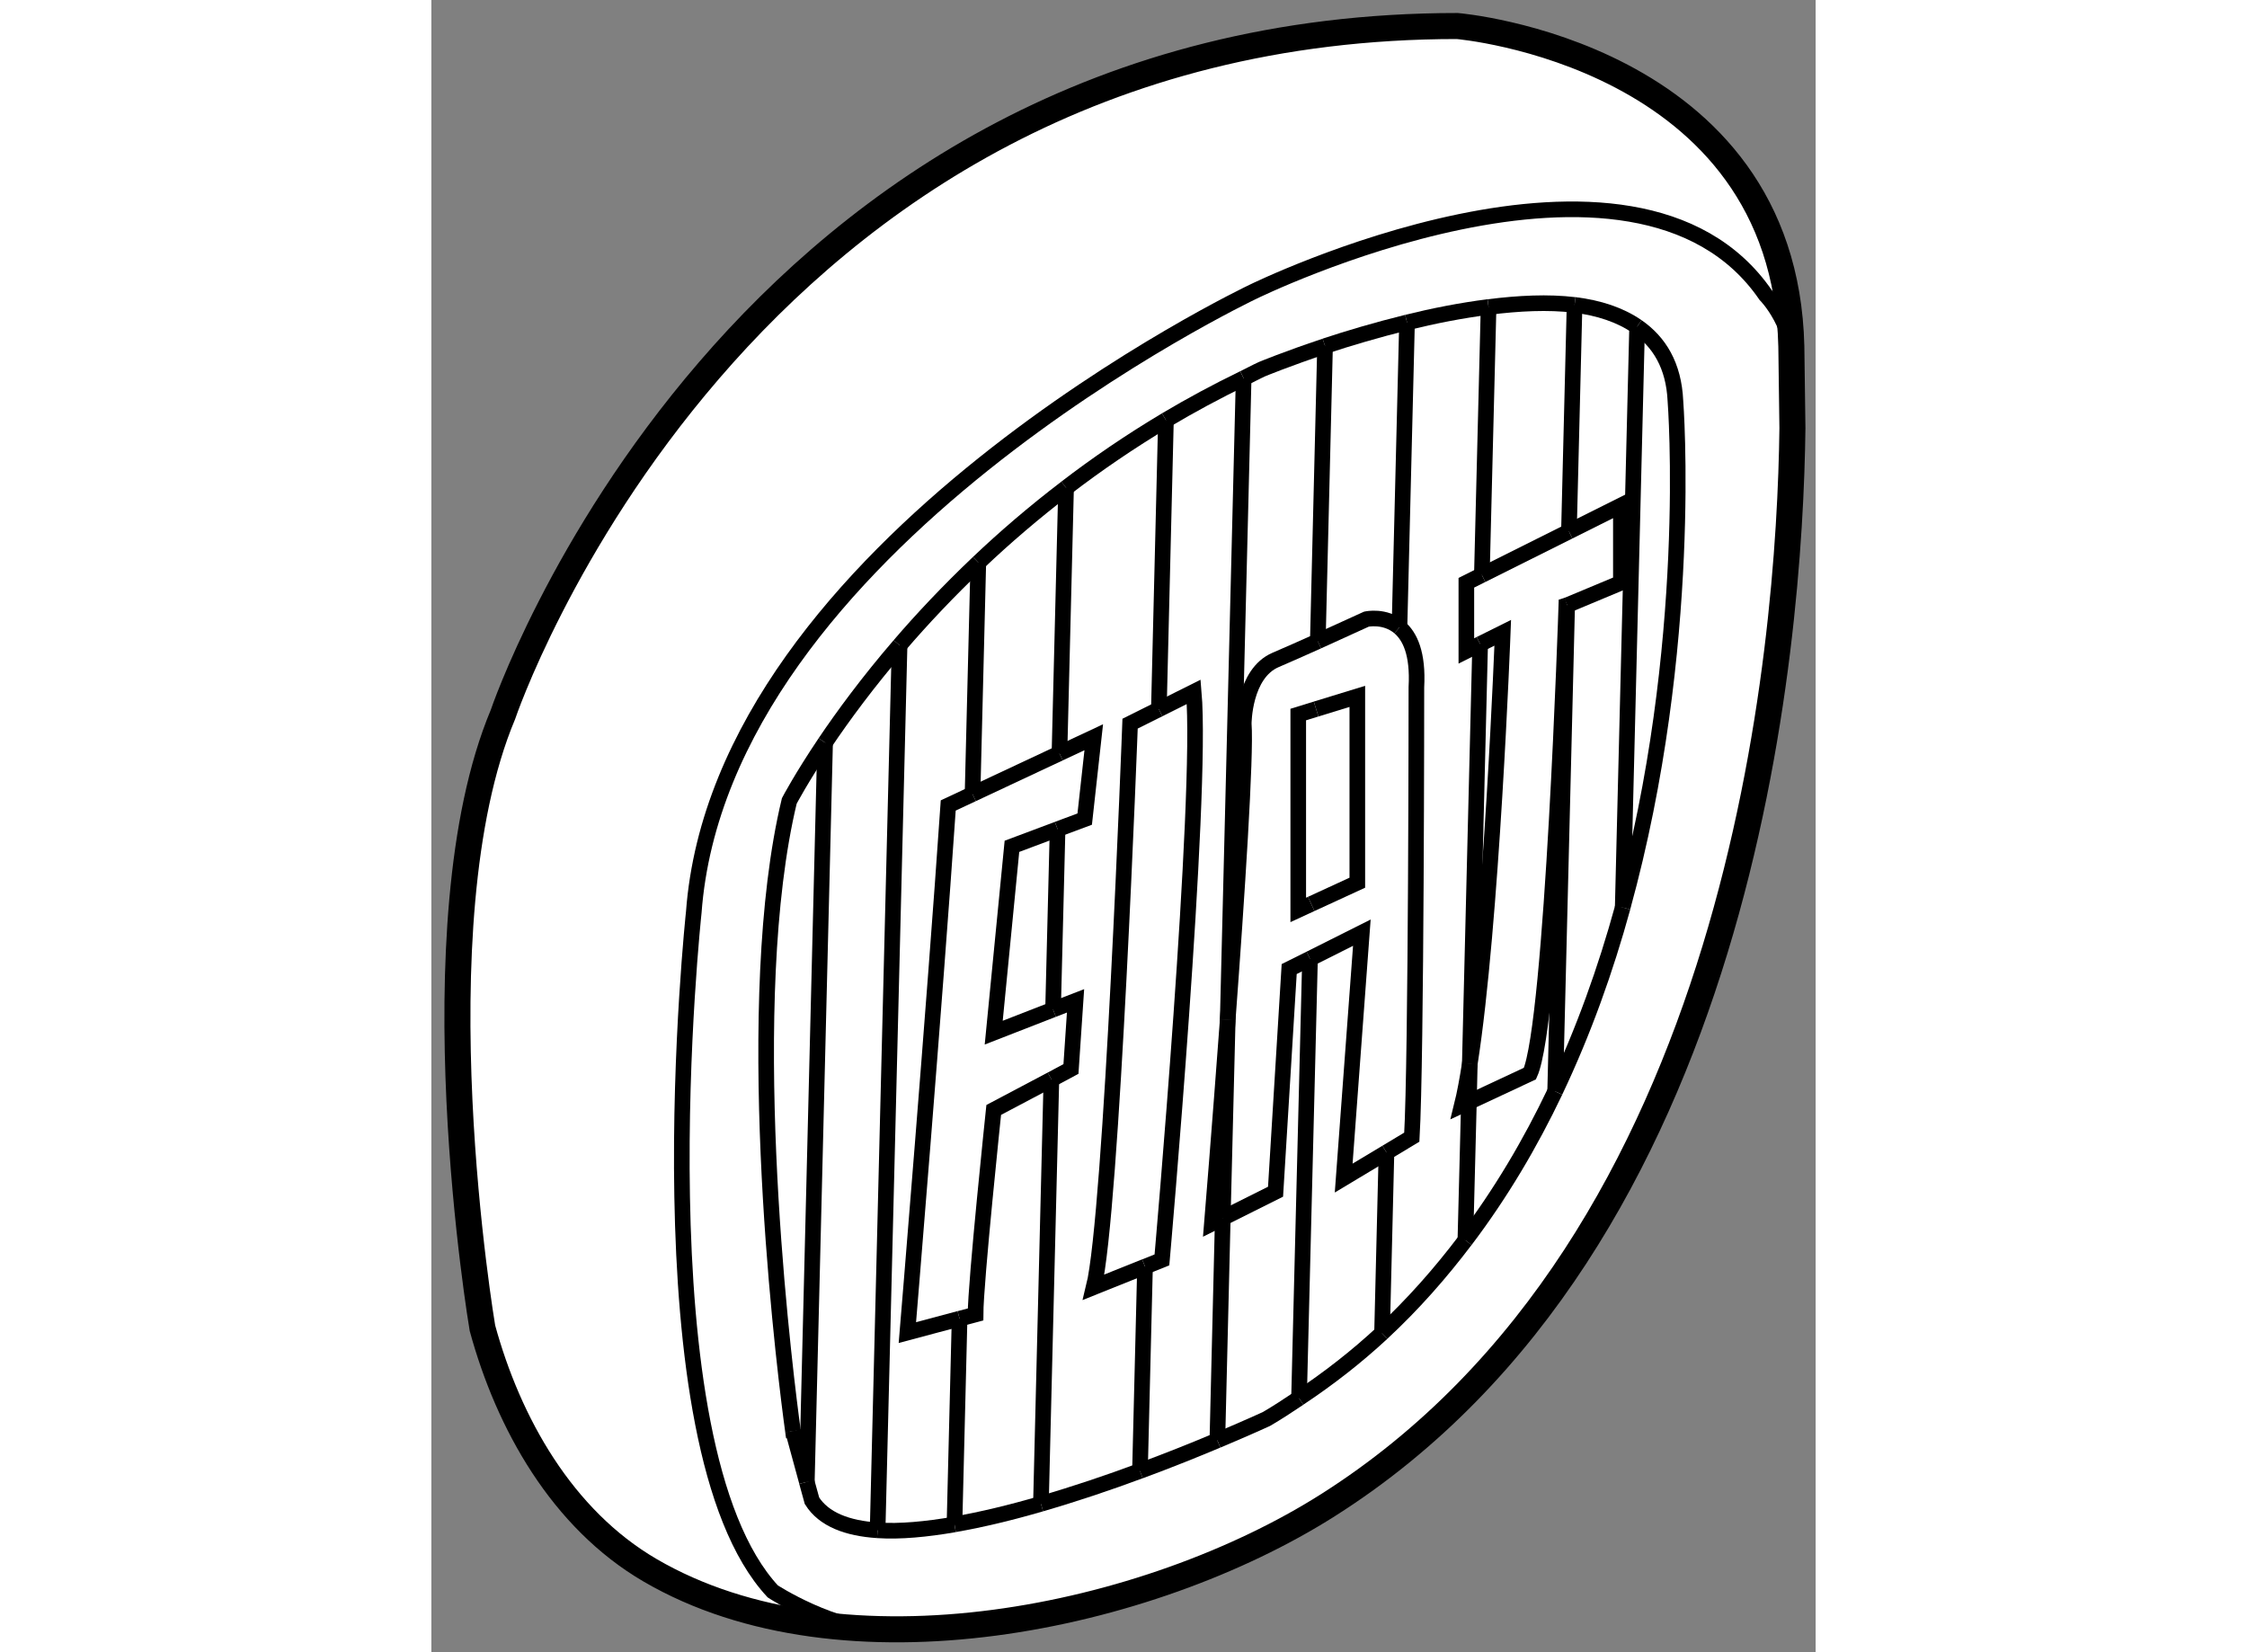 <?xml version="1.0" encoding="utf-8"?>
<!-- Generator: Adobe Illustrator 15.1.0, SVG Export Plug-In . SVG Version: 6.00 Build 0)  -->
<!DOCTYPE svg PUBLIC "-//W3C//DTD SVG 1.1//EN" "http://www.w3.org/Graphics/SVG/1.1/DTD/svg11.dtd">
<svg version="1.1" xmlns="http://www.w3.org/2000/svg" xmlns:xlink="http://www.w3.org/1999/xlink" x="0px" y="0px" width="244.8px"
	 height="180px" viewBox="172.456 21.945 26.597 31.745" enable-background="new 0 0 244.8 180" xml:space="preserve">
	
<rect x="172.456" y="21.945" width="26.597" height="31.745" fill="#808080" stroke="none"/>
	
<g><path fill="#FFFFFF" stroke="#000000" stroke-width="0.5" d="M198.607,30.172c-0.051,4.188-0.944,15.638-8.928,20.695
			c-3.446,2.183-9.305,3.419-13.022,1.248c-1.689-0.986-2.72-2.822-3.22-4.653c0,0-1.309-7.728,0.394-11.788
			c0,0,4.454-13.229,18.336-13.229c0,0,6.288,0.524,6.419,6.156L198.607,30.172z"></path><path fill="none" stroke="#000000" stroke-width="0.3" d="M186.434,35.573l0.67-0.335c0.176,2.008-0.611,10.914-0.611,10.914
			l-0.324,0.13"></path><path fill="none" stroke="#000000" stroke-width="0.3" d="M186.434,35.573l-0.553,0.276c0,0-0.351,9.43-0.698,10.827l0.985-0.395"></path><path fill="none" stroke="#000000" stroke-width="0.3" d="M184.369,42.685l-1.108,0.586c0,0-0.349,3.317-0.349,3.929l-0.307,0.082
			"></path><line fill="none" stroke="#000000" stroke-width="0.3" x1="182.854" y1="37.202" x2="184.524" y2="36.419"></line><polyline fill="none" stroke="#000000" stroke-width="0.3" points="184.488,37.877 183.611,38.206 183.261,41.786 184.401,41.342 
					"></polyline><path fill="none" stroke="#000000" stroke-width="0.3" d="M182.854,37.202l-0.467,0.219c-0.262,3.841-0.785,10.128-0.785,10.128
			l1.003-0.268"></path><polyline fill="none" stroke="#000000" stroke-width="0.3" points="184.369,42.685 184.745,42.484 184.833,41.175 184.401,41.342 
					"></polyline><polyline fill="none" stroke="#000000" stroke-width="0.3" points="184.488,37.877 185.009,37.683 185.183,36.11 184.524,36.419 
					"></polyline><path fill="none" stroke="#000000" stroke-width="0.3" d="M190.807,44.087l0.487-0.293c0.088-1.484,0.088-8.644,0.088-8.644
			c0.036-0.653-0.126-0.98-0.325-1.151"></path><polyline fill="none" stroke="#000000" stroke-width="0.3" points="189.338,40.365 188.938,40.564 188.676,44.842 187.662,45.349 
					"></polyline><path fill="none" stroke="#000000" stroke-width="0.3" d="M189.488,34.266c0.484-0.219,0.934-0.425,0.934-0.425
			s0.355-0.08,0.635,0.158"></path><path fill="none" stroke="#000000" stroke-width="0.3" d="M187.757,41.539c0.177-2.384,0.354-5.083,0.308-5.69
			c0,0,0-0.961,0.611-1.224c0.227-0.097,0.524-0.229,0.813-0.359"></path><polyline fill="none" stroke="#000000" stroke-width="0.3" points="190.807,44.087 189.985,44.58 190.334,39.865 189.338,40.365 
					"></polyline><path fill="none" stroke="#000000" stroke-width="0.3" d="M187.757,41.539c-0.153,2.076-0.304,3.915-0.304,3.915l0.209-0.104"></path><polyline fill="none" stroke="#000000" stroke-width="0.3" points="189.455,35.568 189.112,35.674 189.112,39.428 189.361,39.313 
					"></polyline><polyline fill="none" stroke="#000000" stroke-width="0.3" points="189.361,39.313 190.247,38.905 190.247,35.325 189.455,35.568 
					"></polyline><line fill="none" stroke="#000000" stroke-width="0.3" x1="192.64" y1="32.993" x2="194.313" y2="32.157"></line><path fill="none" stroke="#000000" stroke-width="0.3" d="M192.408,42.384c0.421-2.671,0.633-8.281,0.633-8.281l-0.434,0.216"></path><polyline fill="none" stroke="#000000" stroke-width="0.3" points="192.64,32.993 192.342,33.142 192.342,34.452 192.607,34.319 
					"></polyline><path fill="none" stroke="#000000" stroke-width="0.3" d="M192.408,42.384c-0.048,0.306-0.099,0.583-0.153,0.8l0.136-0.063"></path><polyline fill="none" stroke="#000000" stroke-width="0.3" points="194.279,33.573 195.311,33.142 195.311,31.658 194.313,32.157 
					"></polyline><path fill="none" stroke="#000000" stroke-width="0.3" d="M194.279,33.573l-0.016,0.005c0,0-0.262,8.034-0.699,8.994l-1.174,0.549
			"></path><path fill="none" stroke="#000000" stroke-width="0.3" d="M190.722,47.559c-0.488,0.452-1.021,0.87-1.595,1.25"></path><path fill="none" stroke="#000000" stroke-width="0.3" d="M181.03,51.348c0.432,0.029,0.938-0.02,1.477-0.113"></path><path fill="none" stroke="#000000" stroke-width="0.3" d="M182.507,51.234c0.533-0.093,1.096-0.23,1.661-0.395"></path><path fill="none" stroke="#000000" stroke-width="0.3" d="M191.202,28.14c0.507-0.125,1.039-0.23,1.566-0.297"></path><path fill="none" stroke="#000000" stroke-width="0.3" d="M195.346,39.38c-0.324,1.181-0.749,2.377-1.298,3.533"></path><path fill="none" stroke="#000000" stroke-width="0.3" d="M194.048,42.914c-0.475,0.998-1.044,1.962-1.725,2.861"></path><path fill="none" stroke="#000000" stroke-width="0.3" d="M192.323,45.774c-0.479,0.633-1.007,1.233-1.602,1.785"></path><path fill="none" stroke="#000000" stroke-width="0.3" d="M195.623,28.22c0.425,0.294,0.705,0.746,0.736,1.429
			c0,0,0.37,4.72-1.014,9.731"></path><path fill="none" stroke="#000000" stroke-width="0.3" d="M194.421,27.804c-0.507-0.062-1.074-0.033-1.652,0.04"></path><path fill="none" stroke="#000000" stroke-width="0.3" d="M184.168,50.839c0.657-0.191,1.31-0.411,1.903-0.632"></path><path fill="none" stroke="#000000" stroke-width="0.3" d="M188.063,29.213c0.118-0.057,0.229-0.119,0.352-0.175
			c0,0,0.484-0.201,1.213-0.443"></path><path fill="none" stroke="#000000" stroke-width="0.3" d="M191.202,28.14c-0.579,0.143-1.125,0.305-1.575,0.454"></path><path fill="none" stroke="#000000" stroke-width="0.3" d="M195.623,28.22c-0.325-0.225-0.735-0.36-1.202-0.417"></path><path fill="none" stroke="#000000" stroke-width="0.3" d="M180.021,36.213c-0.458,0.681-0.688,1.121-0.688,1.121
			c-0.918,3.822-0.163,10.321,0.04,11.88c0.013,0.1,0.022,0.171,0.031,0.229"></path><path fill="none" stroke="#000000" stroke-width="0.3" d="M179.404,49.442c0.009,0.07,0.016,0.115,0.016,0.115"></path><path fill="none" stroke="#000000" stroke-width="0.3" d="M186.57,30.016c0.474-0.282,0.971-0.55,1.492-0.803"></path><path fill="none" stroke="#000000" stroke-width="0.3" d="M181.03,51.348c-0.58-0.038-1.033-0.207-1.261-0.568l-0.1-0.363"></path><path fill="none" stroke="#000000" stroke-width="0.3" d="M182.965,32.755c-0.574,0.546-1.08,1.083-1.513,1.588"></path><path fill="none" stroke="#000000" stroke-width="0.3" d="M186.57,30.016c-0.693,0.414-1.331,0.851-1.919,1.302"></path><path fill="none" stroke="#000000" stroke-width="0.3" d="M180.021,36.213c0.343-0.509,0.814-1.152,1.431-1.87"></path><path fill="none" stroke="#000000" stroke-width="0.3" d="M182.965,32.755c0.505-0.48,1.068-0.964,1.687-1.437"></path><path fill="none" stroke="#000000" stroke-width="0.3" d="M189.127,48.81c-0.204,0.137-0.41,0.273-0.626,0.399
			c0,0-0.371,0.171-0.943,0.411"></path><line fill="none" stroke="#000000" stroke-width="0.3" x1="179.67" y1="50.417" x2="179.404" y2="49.442"></line><path fill="none" stroke="#000000" stroke-width="0.3" d="M186.071,50.208c0.574-0.212,1.079-0.416,1.486-0.588"></path><line fill="none" stroke="#000000" stroke-width="0.3" x1="179.404" y1="49.442" x2="179.401" y2="49.436"></line><line fill="none" stroke="#000000" stroke-width="0.3" x1="187.757" y1="41.539" x2="187.662" y2="45.349"></line><line fill="none" stroke="#000000" stroke-width="0.3" x1="188.063" y1="29.213" x2="187.757" y2="41.539"></line><line fill="none" stroke="#000000" stroke-width="0.3" x1="187.662" y1="45.349" x2="187.558" y2="49.62"></line><line fill="none" stroke="#000000" stroke-width="0.3" x1="189.338" y1="40.365" x2="189.127" y2="48.81"></line><line fill="none" stroke="#000000" stroke-width="0.3" x1="189.488" y1="34.266" x2="189.627" y2="28.594"></line><line fill="none" stroke="#000000" stroke-width="0.3" x1="191.057" y1="33.999" x2="191.202" y2="28.14"></line><line fill="none" stroke="#000000" stroke-width="0.3" x1="190.807" y1="44.087" x2="190.722" y2="47.559"></line><line fill="none" stroke="#000000" stroke-width="0.3" x1="192.391" y1="43.121" x2="192.323" y2="45.774"></line><line fill="none" stroke="#000000" stroke-width="0.3" x1="192.607" y1="34.319" x2="192.408" y2="42.384"></line><line fill="none" stroke="#000000" stroke-width="0.3" x1="192.391" y1="43.121" x2="192.408" y2="42.384"></line><line fill="none" stroke="#000000" stroke-width="0.3" x1="192.769" y1="27.843" x2="192.64" y2="32.993"></line><line fill="none" stroke="#000000" stroke-width="0.3" x1="194.279" y1="33.573" x2="194.048" y2="42.914"></line><line fill="none" stroke="#000000" stroke-width="0.3" x1="194.421" y1="27.804" x2="194.313" y2="32.157"></line><line fill="none" stroke="#000000" stroke-width="0.3" x1="195.623" y1="28.22" x2="195.346" y2="39.38"></line><line fill="none" stroke="#000000" stroke-width="0.3" x1="186.168" y1="46.281" x2="186.071" y2="50.208"></line><line fill="none" stroke="#000000" stroke-width="0.3" x1="186.57" y1="30.016" x2="186.434" y2="35.573"></line><line fill="none" stroke="#000000" stroke-width="0.3" x1="184.651" y1="31.318" x2="184.524" y2="36.419"></line><line fill="none" stroke="#000000" stroke-width="0.3" x1="184.369" y1="42.685" x2="184.168" y2="50.839"></line><line fill="none" stroke="#000000" stroke-width="0.3" x1="184.401" y1="41.342" x2="184.488" y2="37.877"></line><line fill="none" stroke="#000000" stroke-width="0.3" x1="182.965" y1="32.755" x2="182.854" y2="37.202"></line><line fill="none" stroke="#000000" stroke-width="0.3" x1="182.605" y1="47.281" x2="182.507" y2="51.234"></line><line fill="none" stroke="#000000" stroke-width="0.3" x1="181.452" y1="34.343" x2="181.03" y2="51.348"></line><line fill="none" stroke="#000000" stroke-width="0.3" x1="180.021" y1="36.213" x2="179.67" y2="50.417"></line><path fill="none" stroke="#000000" stroke-width="0.3" d="M198.651,29.19c0.042-0.982-0.558-1.576-0.558-1.576
			c-2.52-3.671-9.854-0.061-9.854-0.061s-10.216,4.847-10.741,11.919c0,0-1.102,10.229,1.517,13.049c0,0,1.169,0.769,2.282,0.769"></path></g>


</svg>